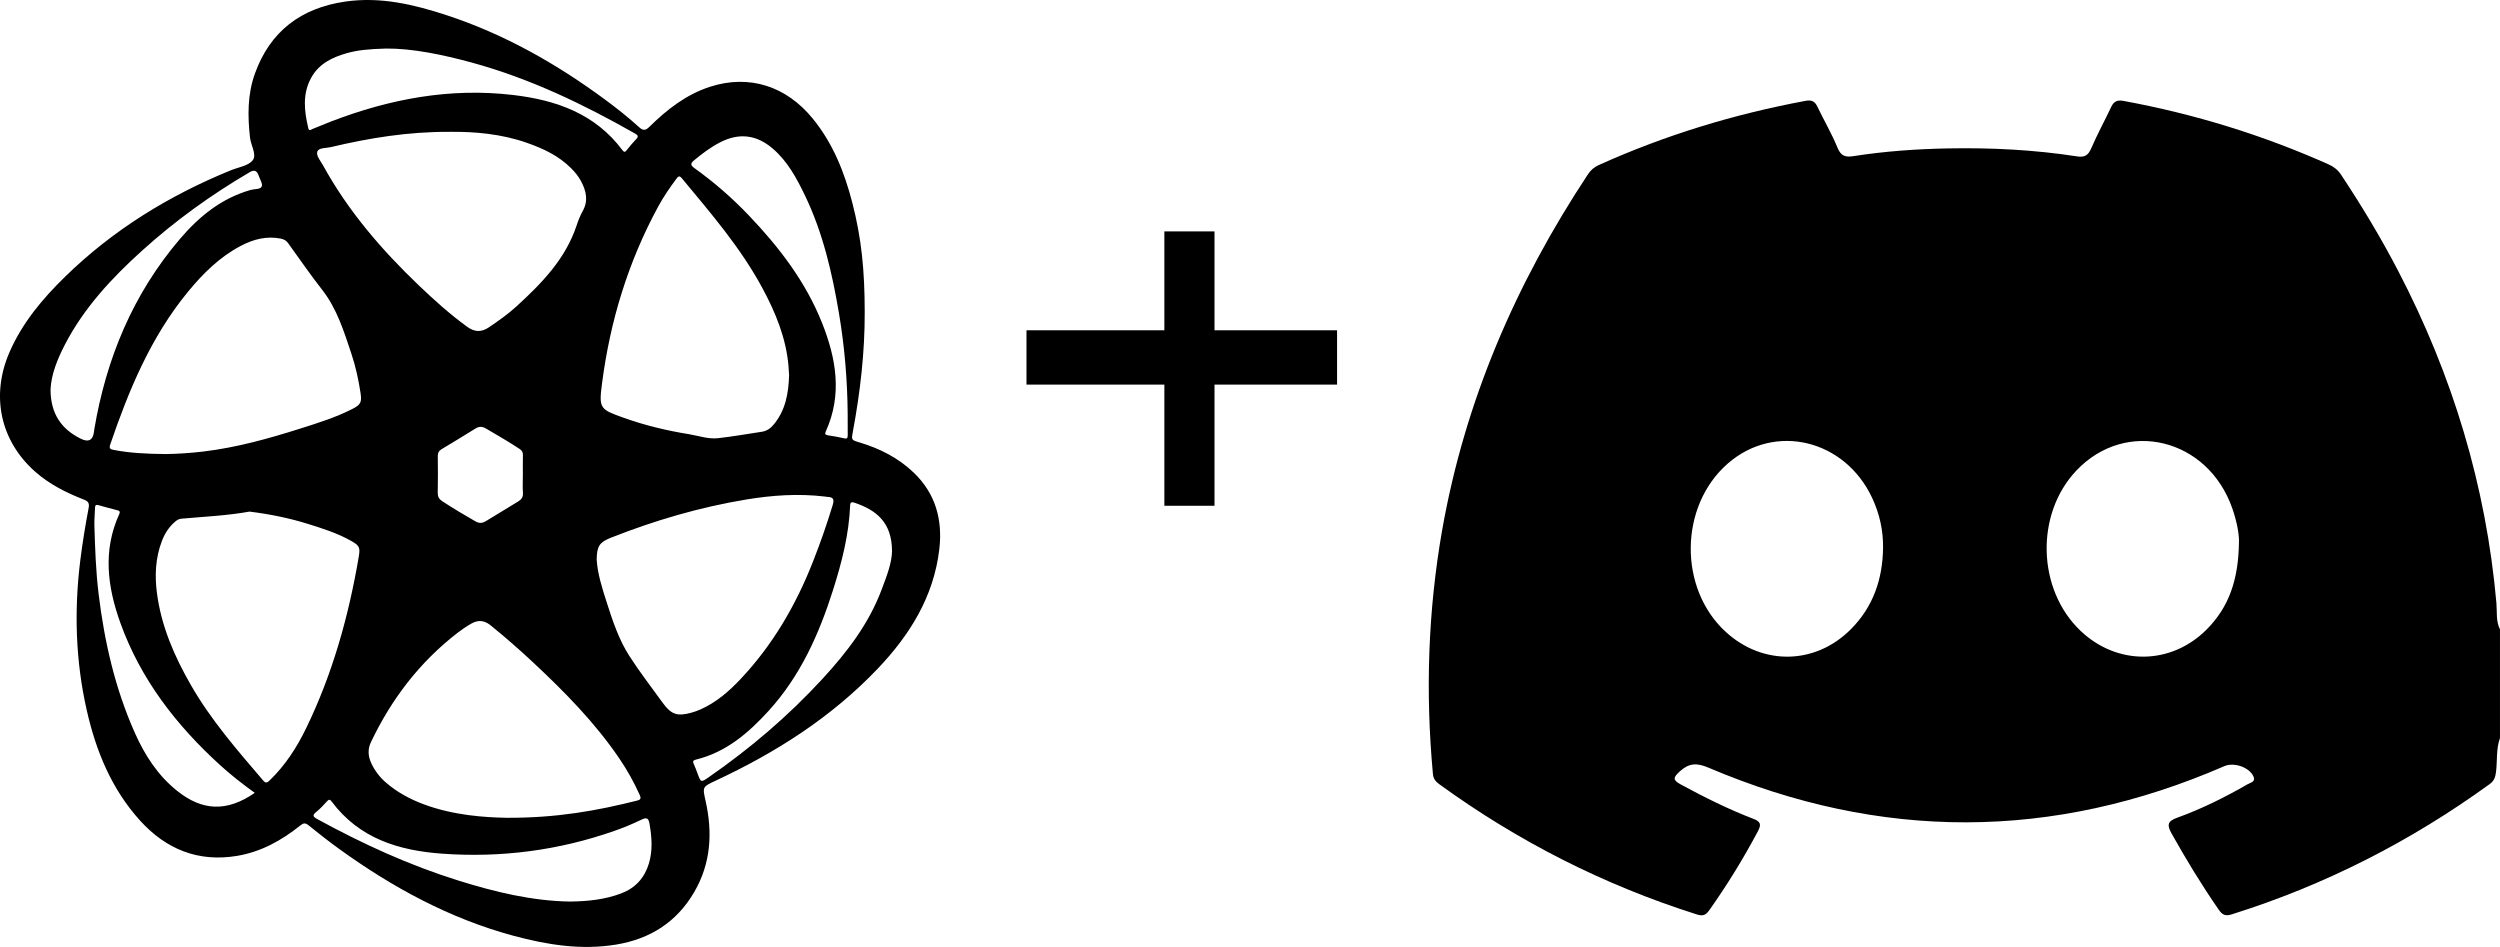 <?xml version="1.0" encoding="UTF-8"?>
<svg id="Layer_1" xmlns="http://www.w3.org/2000/svg" viewBox="0 0 1795.05 679.92">
  <path d="M620.88,224.03c.09,28.91-3.2,57.48-8.5,85.86-1.11,5.96-1.2,6.01,4.66,7.75,14.63,4.37,28,11.12,39.06,21.74,15.69,15.04,20.82,33.92,18.35,54.97-4,34.12-21.21,61.62-44.35,85.9-33.11,34.74-72.83,60.01-116.04,80.19-9.77,4.56-9.72,4.46-7.41,14.74,5.09,22.74,3.8,44.77-8.17,65.32-12.57,21.6-31.68,33.73-56.16,37.74-25.04,4.11-49.46.16-73.54-6.32-45.85-12.35-86.84-34.67-125.12-62.28-7.56-5.45-14.88-11.22-22.13-17.07-2.21-1.78-3.55-1.75-5.74.02-13.49,10.82-28.33,19.07-45.59,21.95-27.82,4.63-50.87-4.72-69.51-25.23-20.5-22.57-31.7-49.87-38.36-79.18-8.09-35.57-9.16-71.5-4.69-107.67,1.57-12.66,3.64-25.23,6.01-37.76.64-3.37-.28-4.77-3.43-5.99-12.62-4.9-24.67-10.96-34.9-19.97C.07,316.46-6.75,283.9,6.91,252.67c9.21-21.03,23.64-38.18,39.82-53.98,34.42-33.61,74.6-58.29,118.98-76.41,5.44-2.22,12.61-3.17,15.74-7.21,3.09-3.98-1.32-10.66-1.94-16.25-1.72-15.55-1.86-30.98,3.49-45.89C193.94,22.42,216.24,5.73,247.84,1.14c25.21-3.67,49.31,2.03,73.03,9.84,41.39,13.62,78.75,34.83,113.66,60.6,8.43,6.22,16.63,12.72,24.38,19.76,2.84,2.57,4.59,2.47,7.37-.28,12.66-12.47,26.55-23.33,43.76-28.83,27.82-8.88,54.32-.55,73.46,22.84,14.55,17.79,22.86,38.63,28.5,60.58,6.55,25.45,8.86,48.28,8.88,78.37h0ZM179.17,367.34c-15.85,2.87-32.45,3.62-49,5.09-1.76.15-3.14,1.02-4.51,2.2-4.35,3.74-7.31,8.36-9.36,13.67-4.72,12.23-5.28,24.94-3.6,37.69,3.14,23.8,12.55,45.35,24.42,66.01,14.38,25.02,33.2,46.62,51.82,68.4,1.94,2.26,3,1.55,4.73-.11,11.2-10.79,19.46-23.63,26.19-37.51,18.9-38.95,30.42-80.19,37.68-122.72,1.2-6.99.67-8.24-5.53-11.75-9.53-5.4-19.92-8.68-30.29-11.95-13.68-4.3-27.69-7.16-42.53-9.02h-.02ZM119.29,326.01c7.64-.09,17.35-.67,27.04-1.84,23.71-2.87,46.59-9.25,69.26-16.44,12.82-4.06,25.7-8.06,37.71-14.25,5.84-3,6.55-4.92,5.56-11.41-1.45-9.5-3.48-18.88-6.52-27.99-5.4-16.13-10.37-32.41-21.15-46.18-8.47-10.83-16.27-22.18-24.32-33.33-1.35-1.88-3.07-2.81-5.3-3.25-10.22-2.01-19.62.46-28.59,5.17-15.28,8.01-27.26,19.92-38.04,33.05-26.64,32.44-42.42,70.44-55.8,109.66-.97,2.85.12,3.38,2.54,3.86,11.73,2.26,23.6,2.82,37.61,2.97h0ZM323,94.66c-30.2-.15-57.98,4.46-85.5,10.98-3.39.8-8.61.36-9.62,3.12-1.08,2.97,2.28,6.74,4.06,9.97,17.93,32.6,41.85,60.44,68.6,86.01,11.08,10.59,22.45,20.86,34.9,29.89,5.39,3.91,10.26,4.04,15.76.29,6.76-4.6,13.46-9.28,19.49-14.79,18.18-16.62,35.3-34.05,43.33-58.26,1.17-3.52,2.55-7.05,4.35-10.27,4.25-7.56,2.51-14.62-1.23-21.61-1.84-3.43-4.29-6.42-7.04-9.17-8.93-8.96-20.05-14.16-31.74-18.26-18.49-6.51-37.71-8.08-55.36-7.91h0ZM363.93,587.19c36.06.15,64.89-5.16,93.45-12.32,2.51-.63,3.13-1.39,1.95-4.06-4.12-9.18-9-17.91-14.65-26.22-17.53-25.78-39.25-47.8-61.9-68.98-9.85-9.2-19.98-18.07-30.46-26.56-4.46-3.61-8.86-4.15-13.85-1.31-3.5,2-6.82,4.23-9.99,6.69-27.19,21.02-47.43,47.53-62.14,78.45-2.5,5.24-2.03,10.24.34,15.3,2.47,5.28,5.93,9.8,10.31,13.61,8.11,7.05,17.41,12.06,27.43,15.78,21.3,7.91,43.57,9.35,59.53,9.63h-.03,0ZM428.46,402.13c.61,9.81,3.95,20.35,7.32,30.84,4.2,13.09,8.59,26.26,16.02,37.88,7.4,11.58,15.88,22.46,23.92,33.62,6.17,8.56,10.53,10.09,20.79,7.23,2.2-.61,4.37-1.4,6.45-2.32,11.36-5.03,20.52-13.02,28.91-21.94,23.01-24.44,39.55-52.89,51.79-83.99,5.3-13.46,10.1-27.09,14.27-40.96,1.16-3.85.43-5.6-3.64-5.7-.71-.02-1.42-.2-2.13-.28-18.8-2.23-37.51-.96-56.1,2.1-33.47,5.52-65.84,15-97.37,27.46-8.19,3.24-10.17,5.96-10.26,16.06h.02,0ZM566.57,269.31c-.13-2.02-.22-4.32-.42-6.6-1.76-20.11-9.29-38.3-18.72-55.82-15.6-29-37-53.76-57.87-78.91-1.67-2.01-2.52-1.46-3.8.26-4.82,6.44-9.35,13.05-13.19,20.11-21.58,39.75-34.52,82.28-40.31,127.01-2.34,18.06-1.55,18.51,15.71,24.67,15.17,5.4,30.74,9.14,46.6,11.7,6.91,1.11,13.75,3.65,20.78,2.91,10.53-1.11,20.96-3.08,31.46-4.6,3.62-.52,6.3-2.32,8.62-5.09,8.6-10.28,10.77-22.51,11.16-35.61h0ZM409.4,647.33c12.74-.16,25.1-1.4,36.9-5.96,10.03-3.86,16.52-11.1,19.61-21.33,2.85-9.44,2.12-18.95.46-28.51-.69-3.95-1.86-4.89-5.75-3.01-6.31,3.04-12.81,5.75-19.42,8.06-40.02,14.02-81.21,19.4-123.51,16.39-31.4-2.23-59.75-10.9-79.62-37.53-1.2-1.61-2-1.48-3.28-.09-2.44,2.62-4.83,5.35-7.62,7.56-3.03,2.4-2.58,3.44.61,5.2,32.5,17.77,66.04,33.13,101.45,44.18,26.19,8.17,52.71,14.63,80.15,15.05h0ZM608.64,296.59c-.22-23.82-2.2-47.51-6.14-70.99-4.93-29.44-11.57-58.44-24.66-85.54-5.94-12.3-12.4-24.28-22.99-33.37-11.65-10.02-24.24-11.47-37.82-4.47-6.79,3.5-12.84,8.05-18.7,12.92-2.79,2.32-2.45,3.61.34,5.61,14.12,10.14,27.2,21.53,39.18,34.11,21.7,22.77,40.65,47.5,52.39,76.98,10.17,25.56,14.68,51.54,2.69,77.95-.89,1.95-.22,2.5,1.63,2.79,3.81.6,7.64,1.2,11.39,2.12,2.25.55,2.75-.11,2.73-2.19-.08-5.3-.03-10.6-.03-15.91h0ZM277,34.87c-11.96.33-20.1,1.08-28,3.32-10.44,2.97-19.91,7.48-25.48,17.52-6.53,11.76-5.05,24.04-2.14,36.38.56,2.37,1.97.93,2.94.55,4.41-1.71,8.74-3.61,13.14-5.31,42.18-16.26,85.59-24.48,130.89-19.14,30.94,3.64,58.97,13.38,78.56,39.64,1.31,1.76,2,1.34,3.13-.06,2.15-2.68,4.32-5.37,6.72-7.82,1.99-2.03,1.18-2.94-.84-4.1-37.08-21.08-75.35-39.44-116.67-50.79-21.61-5.93-43.46-10.38-62.25-10.21h0ZM36.28,279.7c.07,17.36,7.72,28.33,21.64,35.28,5.7,2.84,8.9,1.08,9.6-5.27.04-.43.09-.85.16-1.28,8.58-51.01,27.76-97.28,61.57-136.92,13.78-16.15,29.86-29.23,50.83-35.16,2.73-.77,6.89-.26,7.84-2.45.84-1.96-1.36-5.26-2.25-7.95-1.12-3.37-3.15-4.2-6.1-2.48-27.79,16.25-53.76,34.97-77.65,56.58-21.79,19.72-41.65,41.01-55.31,67.38-5.51,10.62-9.88,21.59-10.31,32.28h-.02ZM182.95,569.29c-8.94-6.42-17.27-12.95-25.11-20.1-31.37-28.61-56.81-61.45-71.35-101.75-9.32-25.84-12.83-52.04-.88-78.24.93-2.03,0-2.48-1.58-2.9-4.43-1.16-8.88-2.27-13.27-3.57-2.07-.61-2.49.21-2.54,2.01-.1,4.15-.57,8.31-.45,12.45.49,16.47,1.05,32.94,3.04,49.32,4.19,34.44,11.87,68,26.06,99.8,7.07,15.85,16.31,30.25,30.06,41.34,18.36,14.79,35.97,15.44,56.01,1.64h0ZM640.49,395.51c-.13-20.35-11.17-29.28-27.08-34.6-1.79-.6-2.91-.38-3,2.02-.82,20.79-5.96,40.77-12.19,60.45-10.06,31.77-23.46,61.87-46.24,86.91-14.56,16-30.6,29.82-52.33,35.12-2.22.54-2.32,1.46-1.45,3.3,1.04,2.19,1.85,4.5,2.69,6.78,2.36,6.41,2.37,6.45,8.16,2.44,29.67-20.55,56.96-43.86,81.44-70.44,17.69-19.21,33.42-39.64,42.65-64.43,3.5-9.39,7.24-18.72,7.37-27.56h0ZM375.43,340.98c0-4.73-.1-9.47.04-14.19.07-2.13-.7-3.32-2.46-4.49-7.9-5.22-16.08-9.94-24.25-14.71-2.5-1.45-4.76-1.49-7.23.03-8.16,5.05-16.34,10.06-24.58,14.98-1.97,1.18-2.63,2.65-2.61,4.91.11,8.74.17,17.5-.03,26.23-.07,2.8.85,4.56,3.09,6.03,7.91,5.19,16.02,10.03,24.24,14.71,2.56,1.45,4.88,1.15,7.27-.31,7.69-4.72,15.38-9.44,23.12-14.08,2.43-1.45,3.67-3.18,3.46-6.23-.3-4.28-.08-8.6-.07-12.9v.02h0Z"/>
  <rect x="836.04" y="166.15" width="36" height="197"/>
  <rect x="737.04" y="237.15" width="223" height="39"/>
  <path d="M1795.03,451.91v78.09c-2.85,7.83-1.83,16.14-2.83,24.21-.46,3.73-1.34,6.46-4.54,8.77-56.76,41.12-118.38,72.6-185.31,93.57-4.56,1.42-6.7.32-9.21-3.31-12.26-17.7-23.42-36.05-33.94-54.83-3.47-6.22-2.75-8.81,3.97-11.24,17.68-6.36,34.46-14.75,50.72-24.1,2.07-1.18,5.96-1.71,4.09-5.68-3.03-6.52-13.99-10.26-20.77-7.31-123.37,53.61-246.97,53.69-370.58,1.08-8.35-3.55-13.93-3.31-20.59,2.79-4.88,4.5-4.96,6.18.88,9.35,16.94,9.19,34.16,17.78,52.14,24.67,5.1,1.95,5.72,4.05,3.19,8.81-10.46,19.69-22.1,38.64-34.98,56.82-2.33,3.29-4.44,4.4-8.69,3.05-66.86-21.15-128.55-52.46-185.25-93.65-2.55-1.85-4.13-3.79-4.46-7.23-5.44-58.63-3.55-116.97,6.6-174.98,16.34-92.81,52.93-177.34,104.71-255.64,2.03-3.05,4.44-5.14,7.77-6.64,47.65-21.5,97.24-36.57,148.58-46.12,4.17-.78,6.5.28,8.33,4.07,4.76,9.91,10.34,19.47,14.51,29.6,2.45,5.96,5.6,6.96,11.34,6.06,22.52-3.51,45.22-5.14,68-5.56,31.07-.58,62.04.98,92.77,5.74,5.38.84,7.91-.8,10.08-5.82,4.34-10.1,9.65-19.75,14.33-29.7,1.91-4.05,4.34-5.16,8.87-4.32,50.88,9.37,99.95,24.47,147.2,45.56,3.83,1.71,6.66,3.95,8.99,7.45,14.81,22.32,28.6,45.22,40.96,68.98,39.04,74.94,63.14,154.28,70.57,238.58.56,6.28-.48,12.89,2.57,18.87h-.02ZM1607.62,388.98c.22-5.18-1.55-14.71-4.8-24-17.6-50.38-76.31-64.63-111.87-27.18-29.76,31.33-28.3,85.66,3.11,115.33,26.33,24.85,64.77,24.47,90.32-1.1,16.06-16.08,22.96-35.91,23.24-63.04h0ZM1352.08,393.4c.16-12.48-2.49-24.37-7.71-35.63-19.63-42.31-69.95-54.41-103.75-24.97-34.94,30.43-35.61,89.82-1.36,121.03,26.63,24.29,64.37,23.48,89.74-2.07,16.02-16.12,22.78-35.99,23.08-58.37Z"/>
</svg>